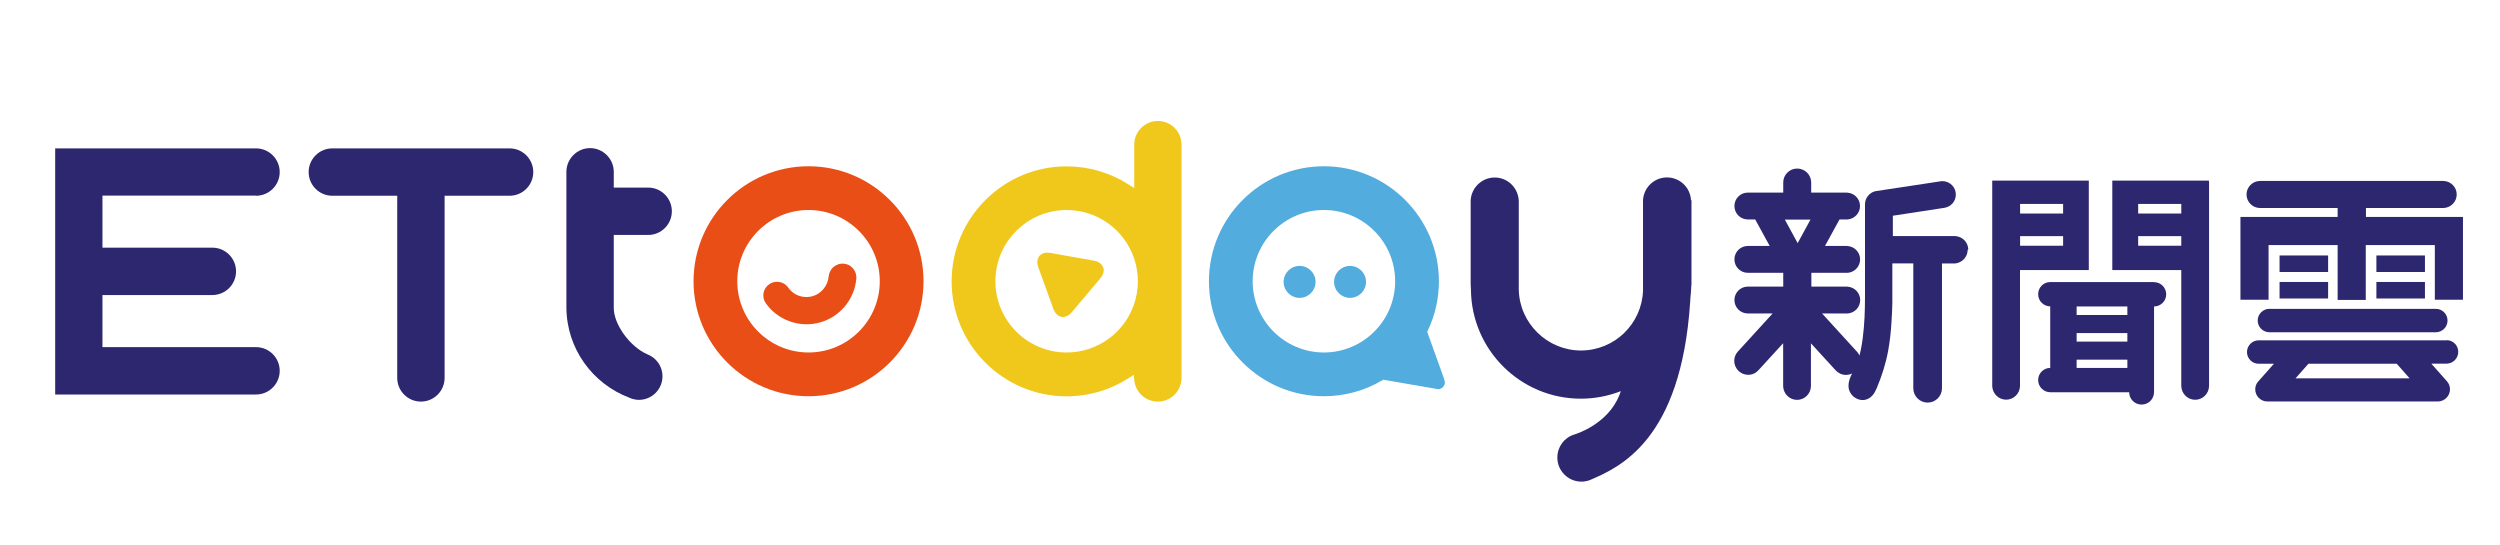<?xml version="1.0" encoding="UTF-8"?><svg id="_圖層_1" xmlns="http://www.w3.org/2000/svg" viewBox="0 0 275.47 60"><path d="M94.35,30.45c0-.07-.01-.12-.02-.18l-.02-.07c-.02-.08-.04-.15-.07-.22l-.02-.04c-.04-.08-.08-.16-.14-.24-.05-.08-.11-.15-.18-.22-.07-.06-.14-.12-.23-.19-.07-.05-.15-.09-.23-.12l-.05-.02c-.07-.03-.15-.05-.2-.06-.03,0-.05-.01-.11-.02-.04,0-.08-.02-.12-.02h-.12s-.06,0-.1,0c-.04,0-.08,0-.11.01-.06,0-.13.02-.22.05l-.05.02c-.08.03-.16.06-.27.12-.07.04-.14.09-.21.14l-.05.04s-.09.09-.13.13c-.03.04-.07.08-.1.13-.02.02-.03.05-.05.07-.04.07-.08.14-.12.23-.04.09-.07.18-.09.28v.03s-.03.09-.03.14c-.09,1.04-.81,1.93-1.79,2.2-.21.06-.44.09-.66.09-.8,0-1.53-.37-1.99-1.02-.28-.41-.75-.66-1.25-.66-.53,0-1.01.27-1.29.72l-.02.03c-.04.08-.08.15-.1.21,0,.02-.02.04-.03.08v.02c-.03.07-.04.12-.05.17v.05s-.02.07-.02.09v.03s-.01.08,0,.14c0,.06,0,.11.02.2,0,.03,0,.07.02.1,0,.05.02.09.04.13v.04s.04.08.06.11c.01.03.02.05.04.09.03.06.06.12.11.18,1.03,1.44,2.71,2.29,4.48,2.29.5,0,.99-.07,1.46-.2,2.22-.61,3.83-2.56,4.02-4.86v-.11s0-.06,0-.1Z" style="fill:#e94e16; stroke-width:0px;"/><path d="M143.2,29.3c-.97,0-1.76.79-1.76,1.76s.79,1.76,1.76,1.76,1.76-.79,1.76-1.76-.79-1.76-1.76-1.76Z" style="fill:#52acdd; stroke-width:0px;"/><path d="M148.76,29.3c-.97,0-1.76.79-1.76,1.76s.79,1.76,1.76,1.76,1.76-.79,1.76-1.76-.79-1.76-1.76-1.76Z" style="fill:#52acdd; stroke-width:0px;"/><path d="M121.54,29.45c-.14-.38-.5-.64-1.02-.73l-4.78-.85c-.57-.1-1.02.05-1.26.4-.21.3-.24.73-.07,1.19l1.66,4.57c.2.56.6.9,1.06.9.34,0,.69-.19.98-.54l3.13-3.72c.34-.41.45-.84.32-1.22Z" style="fill:#f0c71b; stroke-width:0px;"/><path d="M56.15,16.35h-19.53c-1.44,0-2.61,1.17-2.61,2.61s1.17,2.61,2.61,2.61h7.15v20.07c0,1.44,1.17,2.61,2.61,2.61s2.61-1.17,2.61-2.61v-20.07h7.16c1.44,0,2.61-1.17,2.61-2.61s-1.17-2.61-2.61-2.61Z" style="fill:#2d2770; stroke-width:0px;"/><path d="M28.21,21.57c1.44,0,2.61-1.17,2.61-2.61s-1.17-2.61-2.61-2.61H6.08v27.12h22.13c1.44,0,2.61-1.17,2.61-2.61s-1.17-2.61-2.61-2.61H11.29v-5.74h12.11c1.44,0,2.61-1.17,2.61-2.61s-1.17-2.61-2.61-2.61h-12.11v-5.74h16.92Z" style="fill:#2d2770; stroke-width:0px;"/><path d="M89.09,18.32c-6.99,0-12.67,5.68-12.67,12.67s5.68,12.67,12.67,12.67,12.67-5.68,12.67-12.67-5.68-12.67-12.67-12.67ZM89.09,38.84c-4.33,0-7.85-3.52-7.85-7.85s3.52-7.85,7.85-7.85,7.85,3.52,7.85,7.85-3.52,7.85-7.85,7.85Z" style="fill:#e94e16; stroke-width:0px;"/><path d="M159.07,41.6l-1.81-5.04.07-.15c.81-1.7,1.22-3.53,1.22-5.42,0-6.98-5.68-12.67-12.67-12.67s-12.67,5.68-12.67,12.67,5.68,12.67,12.67,12.67c2.26,0,4.48-.6,6.42-1.75l.12-.07,5.56.96s.4.08.48.08c.41,0,.75-.33.75-.75,0-.1-.15-.53-.15-.53ZM145.88,38.84c-4.33,0-7.85-3.52-7.85-7.85s3.52-7.85,7.85-7.85,7.85,3.52,7.85,7.85-3.52,7.85-7.85,7.85Z" style="fill:#52acdd; stroke-width:0px;"/><path d="M127.59,13.33c-1.44,0-2.61,1.17-2.61,2.61v4.79l-.59-.38c-2.05-1.32-4.42-2.02-6.86-2.02-6.98,0-12.67,5.68-12.67,12.67s5.68,12.67,12.67,12.67c2.45,0,4.82-.7,6.87-2.03l.53-.34.06.62c.14,1.33,1.25,2.33,2.59,2.33,1.44,0,2.61-1.17,2.61-2.61V15.94c0-1.44-1.17-2.61-2.61-2.61ZM124.96,33.52c-1.08,3.18-4.07,5.32-7.43,5.32-4.33,0-7.85-3.52-7.85-7.85s3.52-7.85,7.85-7.85c3.36,0,6.35,2.14,7.43,5.32.28.82.42,1.67.42,2.53s-.14,1.72-.42,2.53Z" style="fill:#f0c71b; stroke-width:0px;"/><path d="M67.63,25.89h3.79c1.44,0,2.61-1.17,2.61-2.61s-1.17-2.61-2.61-2.61h-3.79v-1.77c-.02-1.42-1.19-2.58-2.61-2.58s-2.59,1.16-2.61,2.58v.13s0,14.69,0,14.69c0,.04,0,.07,0,.1,0,4.58,2.88,8.47,6.93,10,.06.03.11.05.17.07.05.02.1.04.15.06h0c.24.06.48.11.74.11,1.44,0,2.6-1.17,2.6-2.6,0-1.11-.7-2.05-1.67-2.42h0c-1.95-.85-3.7-3.32-3.7-5.1,0-.05,0-.11,0-.16v-.83h0v-4.65s0-2.39,0-2.39Z" style="fill:#2d2770; stroke-width:0px;"/><path d="M186.33,22.06c-.08-1.4-1.23-2.51-2.65-2.51-1.28,0-2.34.91-2.59,2.12-.01.06-.02.12-.03.18-.01.07-.02.14-.02.22h0v.05h0v8.1h0v1.8c-.13,3.67-3.14,6.6-6.84,6.6s-6.77-2.99-6.85-6.71v-.36c0-.07,0-.13,0-.2h0v-9.28h0c0-.08-.01-.16-.03-.24,0-.05-.02-.11-.03-.16-.25-1.2-1.31-2.11-2.59-2.11-1.42,0-2.57,1.12-2.65,2.51h0v.05h0v9.2c0,.2.02.4.03.6.06,6.64,5.46,12.01,12.11,12.01,1.56,0,3.04-.3,4.41-.83l-.16.42c-1.27,3.24-4.83,4.32-4.98,4.36-1.11.34-1.86,1.36-1.86,2.54,0,1.45,1.18,2.64,2.63,2.65h.03c.31,0,.61-.06.9-.16,3.28-1.41,10.08-4.33,11.08-19.69.01-.17.02-.33.03-.5h0c.02-.14.03-.26.04-.39.02-.26.04-.52.05-.79l.02-.22v-9.25h0Z" style="fill:#2d2770; stroke-width:0px;"/><path d="M216.88,27.52c0-.79-.61-1.43-1.38-1.5h0s-.11-.01-.11-.01c0,0-.01,0-.02,0s-.01,0-.02,0h-6.78v-2.24l5.68-.87c.71-.11,1.26-.71,1.26-1.46,0-.82-.66-1.48-1.48-1.48-.07,0-.15,0-.22.02h0s-7.19,1.09-7.19,1.09h0c-.64.17-1.12.75-1.12,1.44,0,.01,0,.03,0,.04h0v10.09c0,1.54-.05,3.09-.25,4.62-.06.45-.13.89-.22,1.33-.04.2-.09.39-.14.59-.07-.18-.18-.34-.31-.47h0s-.02-.02-.02-.02c0,0-.01-.02-.02-.02l-3.77-4.13h2.72s0,0,0,0c0,0,0,0,.01,0h.12c.76-.08,1.35-.7,1.35-1.48s-.6-1.4-1.35-1.47h0s-.11-.01-.11-.01c0,0-.01,0-.02,0s-.01,0-.02,0h-3.88v-1.52h3.89s0,0,0,0c0,0,0,0,.01,0h.12c.76-.08,1.35-.7,1.35-1.48s-.6-1.4-1.35-1.47h0s-.11-.01-.11-.01c0,0-.01,0-.02,0s-.01,0-.02,0h-2.37l1.6-2.92h.91c.76-.08,1.35-.7,1.35-1.48s-.6-1.4-1.35-1.47h0s-.11-.01-.11-.01c0,0-.01,0-.02,0s-.01,0-.02,0h-3.88v-1.07s0-.03,0-.04c0-.85-.69-1.54-1.54-1.54s-1.53.68-1.54,1.52h0v1.13h-3.88s-.01,0-.02,0c-.82,0-1.48.66-1.48,1.48s.66,1.48,1.48,1.48h.81l1.6,2.92h-2.39s-.01,0-.02,0c-.82,0-1.48.66-1.48,1.48s.66,1.48,1.48,1.48c0,0,0,0,.01,0h3.89v1.52h-3.88s-.01,0-.02,0c-.82,0-1.48.66-1.48,1.48s.66,1.48,1.48,1.48c0,0,0,0,.01,0h2.72l-3.77,4.13s-.01.02-.02.02l-.02.02h0c-.26.28-.42.64-.42,1.05,0,.85.69,1.54,1.54,1.54.46,0,.86-.2,1.14-.52h0s2.71-2.96,2.71-2.96v4.66s0,.02,0,.03,0,.02,0,.03v.03h0c.03.82.7,1.49,1.53,1.49s1.5-.66,1.53-1.49h0v-4.74l2.72,2.97h0c.28.31.69.51,1.14.51.24,0,.47-.06.67-.16-.21.43-.39.88-.39,1.32,0,0,0,0,0,.01,0,.02,0,.04,0,.06,0,1.02,1.11,1.83,2.07,1.44.54-.22.82-.69,1.04-1.21.57-1.36,1.01-2.73,1.27-4.18.18-1,.29-2,.35-3.01.05-.7.08-1.4.1-2.11v-4.45h2.31v13.73s0,.02,0,.03,0,.02,0,.03h0s0,.01,0,.01c.02.85.72,1.54,1.58,1.54s1.56-.69,1.58-1.54h0v-.02s0-.01,0-.02c0,0,0-.01,0-.02v-13.73h1.32s0,0,0,0c0,0,0,0,.01,0h.12c.77-.08,1.38-.72,1.38-1.51ZM199.49,24.2l-1.41,2.59-1.41-2.59h2.83Z" style="fill:#2d2770; stroke-width:0px;"/><path d="M243.4,20.06v-.16h-10.65v9.86h7.6v12.71s0,.02,0,.03,0,.02,0,.03v.03h0c.03.82.7,1.49,1.53,1.49s1.5-.66,1.53-1.49h0v-22.5h-.02ZM240.35,27.08h-4.75v-1.06h4.75v1.06ZM240.35,23.53h-4.75v-1.06h4.75v1.06Z" style="fill:#2d2770; stroke-width:0px;"/><path d="M230.17,19.9h-10.65v.86h0v21.72s0,.02,0,.02c0,0,0,.01,0,.02v.03h0c.03.82.7,1.49,1.53,1.49s1.5-.66,1.53-1.49h0v-12.79h7.58v-9.86ZM227.33,27.08h-4.74v-1.06h4.74v1.06ZM227.33,23.53h-4.74v-1.06h4.74v1.06Z" style="fill:#2d2770; stroke-width:0px;"/><path d="M237.33,31.08s0,0,0,0h0s-11.42,0-11.42,0h0c-.74,0-1.33.6-1.33,1.34s.59,1.33,1.33,1.34h0v6.78c-.74,0-1.33.6-1.33,1.34s.6,1.34,1.34,1.34h8.69c0,.75.61,1.36,1.37,1.36s1.36-.61,1.37-1.36h0v-.29h0v-9.15h0s0-.01,0-.01c.74,0,1.34-.6,1.34-1.34s-.6-1.34-1.34-1.34ZM234.41,40.54h-5.59v-.91h5.59v.91ZM234.41,37.64h-5.59v-.94h5.59v.94ZM234.41,34.71h-5.59v-.94h5.59v.94Z" style="fill:#2d2770; stroke-width:0px;"/><rect x="251.18" y="28.15" width="5.35" height="1.82" style="fill:#2d2770; stroke-width:0px;"/><rect x="251.18" y="31.07" width="5.35" height="1.82" style="fill:#2d2770; stroke-width:0px;"/><rect x="261.85" y="28.15" width="5.35" height="1.82" style="fill:#2d2770; stroke-width:0px;"/><rect x="261.85" y="31.07" width="5.35" height="1.82" style="fill:#2d2770; stroke-width:0px;"/><path d="M250.06,34.03h0c-.71,0-1.29.58-1.29,1.29s.58,1.29,1.29,1.29c0,0,.01,0,.02,0h18.3s.01,0,.02,0c.71,0,1.29-.58,1.29-1.29s-.58-1.29-1.29-1.29h0s-18.34,0-18.34,0h0Z" style="fill:#2d2770; stroke-width:0px;"/><path d="M260.7,23.9v-.98h8.49s.01,0,.02,0c0,0,.01,0,.02,0h.04c.79-.04,1.43-.69,1.43-1.49s-.63-1.45-1.43-1.49h0s-.03,0-.03,0c-.01,0-.02,0-.04,0-.01,0-.03,0-.04,0h-20.09s-.02,0-.04,0c-.82,0-1.49.67-1.49,1.49s.67,1.49,1.49,1.49c0,0,.01,0,.02,0h8.53v.98h-10.71v9.13h3.1v-6.03h7.61v6.05h3.1v-6.05h7.61v6.03h3.1v-9.13h-10.71Z" style="fill:#2d2770; stroke-width:0px;"/><path d="M269.64,37.5h0s-.04,0-.04,0c0,0,0,0,0,0,0,0-.01,0-.02,0h-20.69s0,0-.01,0c-.71,0-1.29.58-1.29,1.29s.57,1.29,1.28,1.29h0s1.69,0,1.69,0l-1.33,1.5-.32.36s-.09.09-.12.14l-.02.02h0c-.17.22-.27.5-.27.8,0,.74.6,1.34,1.34,1.34.05,0,.1,0,.15,0h18.63s0,0,0,0h.04c.72-.03,1.3-.62,1.3-1.34,0-.34-.12-.64-.33-.88h0s-.63-.71-.63-.71h0l-1.1-1.24h1.73c.69-.03,1.24-.6,1.24-1.3s-.55-1.26-1.24-1.29ZM252.94,41.69l1.42-1.61h9.73l1.42,1.61h-12.58Z" style="fill:#2d2770; stroke-width:0px;"/></svg>